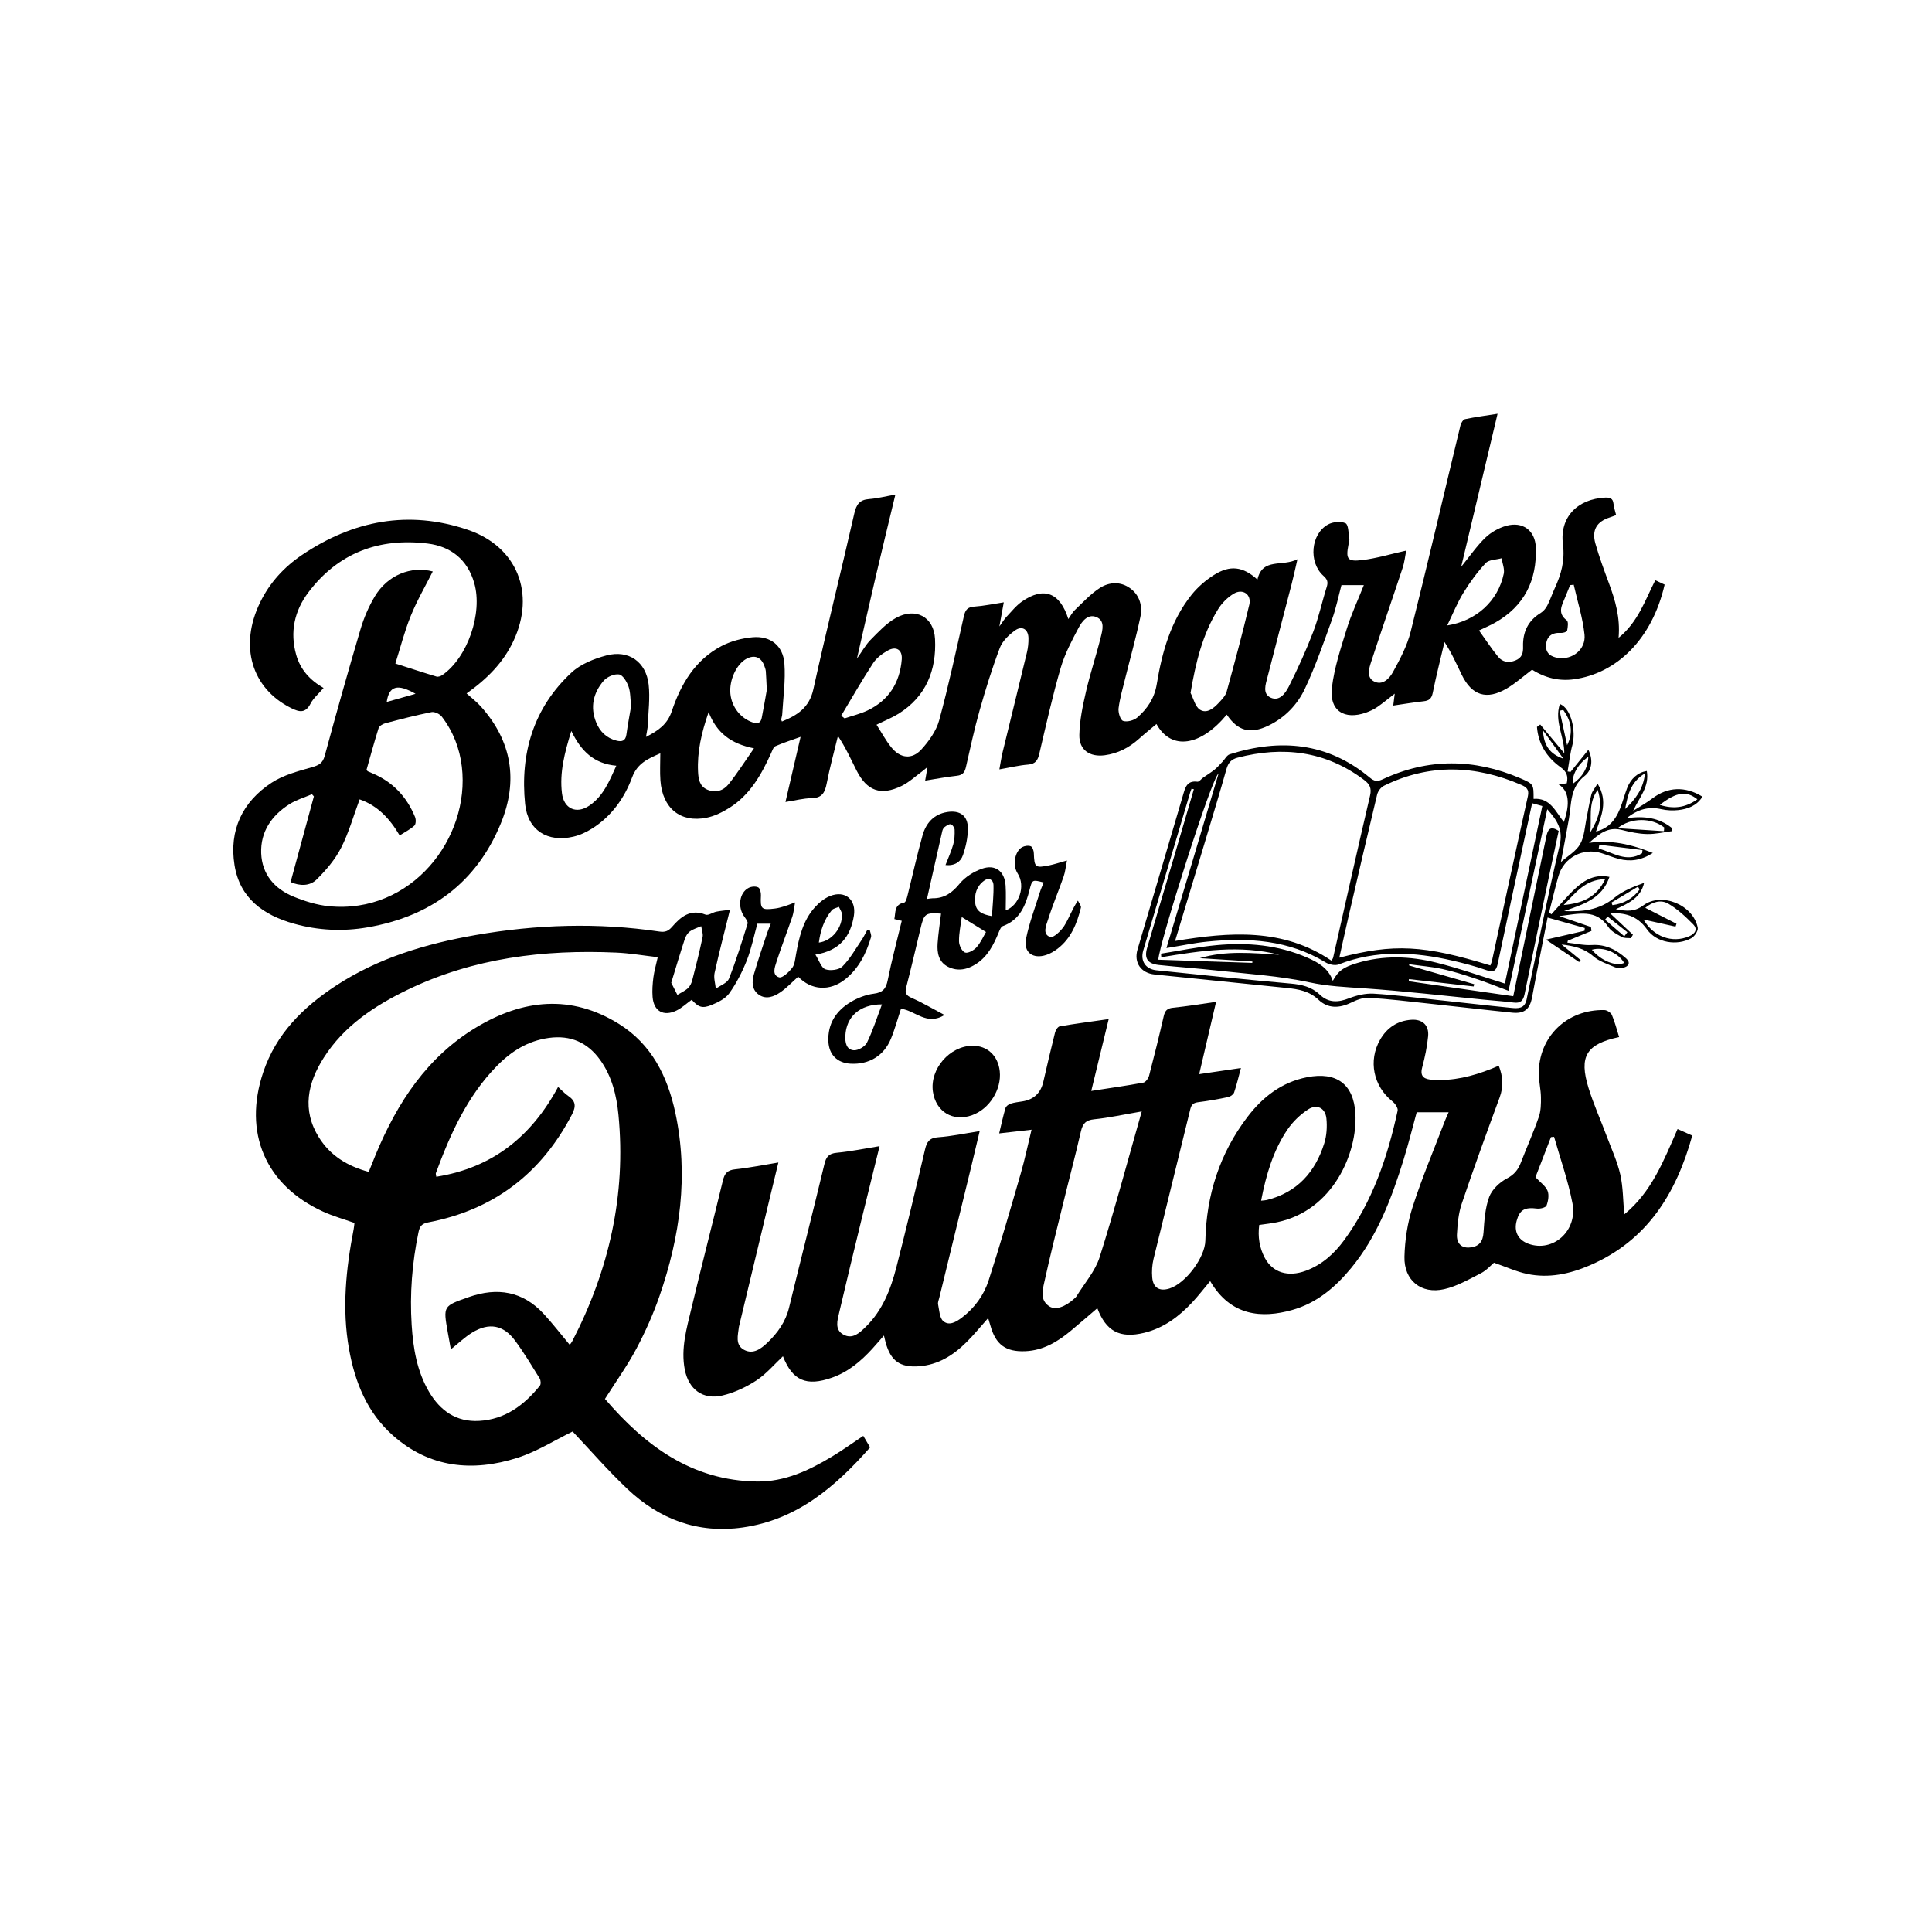 <?xml version="1.0" encoding="UTF-8"?>
<svg xmlns="http://www.w3.org/2000/svg" id="Layer_1" data-name="Layer 1" viewBox="0 0 360 360">
  <defs>
    <style>
      .cls-1 {
        stroke-width: 0px;
      }
    </style>
  </defs>
  <path class="cls-1" d="M192.19,210.51c-2.14.24-3.92.44-6.01.68.42-1.74.74-3.25,1.18-4.73.1-.34.58-.69.95-.81.72-.23,1.49-.31,2.24-.43q3.14-.51,3.86-3.66c.71-3.07,1.42-6.15,2.19-9.2.11-.43.52-1.06.87-1.12,2.92-.5,5.87-.88,9.12-1.35-1.1,4.53-2.13,8.8-3.25,13.39,3.41-.53,6.57-.97,9.71-1.55.43-.08.94-.8,1.07-1.31.96-3.67,1.87-7.36,2.72-11.06.23-1,.61-1.47,1.7-1.58,2.6-.27,5.18-.69,8.06-1.1-1.08,4.6-2.08,8.9-3.15,13.47,2.63-.39,5.07-.74,7.78-1.14-.46,1.69-.79,3.15-1.27,4.56-.13.37-.68.76-1.1.85-1.83.39-3.68.72-5.53.95-.87.11-1.3.36-1.53,1.29-2.26,9.31-4.59,18.6-6.85,27.91-.27,1.12-.35,2.33-.25,3.47.17,1.94,1.36,2.63,3.2,2.06,3.02-.94,6.63-5.78,6.7-8.92.19-8.49,2.67-16.24,7.82-23.02,2.82-3.72,6.38-6.51,11.14-7.44,5.47-1.07,8.69,1.28,9,6.8.41,7.28-4.13,18.04-14.57,20.22-1.08.23-2.19.34-3.35.51-.29,2.22.04,4.27,1.05,6.16,1.46,2.72,4.32,3.6,7.6,2.39,3.02-1.11,5.32-3.18,7.18-5.72,5.29-7.22,8.09-15.49,9.96-24.12.11-.5-.49-1.35-.98-1.74-3.54-2.83-4.54-7.58-2.28-11.5,1.29-2.23,3.23-3.53,5.82-3.7,2.05-.14,3.31,1.01,3.12,3.06-.19,1.97-.6,3.93-1.11,5.84-.49,1.83.57,2.19,1.91,2.28,3.82.26,7.43-.64,10.95-2.03.43-.17.85-.36,1.41-.59.79,2.01.91,3.89.16,5.93-2.43,6.57-4.82,13.16-7.06,19.79-.61,1.79-.78,3.77-.89,5.68-.1,1.7.83,2.56,2.23,2.48,1.87-.11,2.61-1.08,2.72-2.79.15-2.24.3-4.58,1.06-6.64.52-1.38,1.93-2.72,3.28-3.43,1.4-.73,2.11-1.64,2.63-2.99,1.09-2.84,2.34-5.61,3.33-8.48.4-1.14.42-2.46.4-3.69-.02-1.45-.39-2.9-.4-4.36-.06-6.88,5.24-12.03,12.23-11.87.48.01,1.2.48,1.39.91.56,1.32.91,2.73,1.35,4.12-6.13,1.31-7.53,3.59-5.69,9.52.95,3.06,2.28,6,3.4,9.01.88,2.35,1.96,4.67,2.51,7.1.53,2.35.5,4.83.74,7.41,5.08-4.13,7.36-10.03,9.93-15.9.94.42,1.82.81,2.74,1.22-3,10.83-8.43,19.6-19.12,24.19-3.71,1.6-7.62,2.44-11.65,1.59-2.01-.42-3.92-1.31-6.18-2.09-.55.46-1.39,1.43-2.45,1.97-2.21,1.13-4.44,2.42-6.82,2.96-4.29.98-7.52-1.63-7.41-6.05.08-3.11.57-6.32,1.52-9.27,1.73-5.38,3.94-10.61,5.96-15.9.2-.54.45-1.06.75-1.74h-5.95c-.79,2.89-1.53,5.89-2.44,8.82-2.24,7.23-4.89,14.29-9.79,20.23-2.95,3.58-6.42,6.52-11,7.8-5.58,1.56-11.4,1.2-15.25-5.39-1.14,1.35-2.19,2.73-3.37,3.99-2.48,2.64-5.3,4.76-8.91,5.64-4.59,1.12-7.12-.31-8.75-4.58-1.52,1.3-3.21,2.76-4.93,4.2-2.47,2.06-5.16,3.67-8.48,3.81-3.66.16-5.54-1.24-6.51-4.77-.12-.44-.26-.87-.42-1.4-1.38,1.55-2.63,3.09-4.03,4.48-2.46,2.45-5.31,4.25-8.89,4.5-3.51.25-5.22-1.01-6.17-4.37-.1-.37-.18-.74-.33-1.36-.83.94-1.5,1.73-2.19,2.49-2.12,2.31-4.47,4.3-7.49,5.36-4.81,1.69-7.36.53-9.14-3.99-1.6,1.5-3.09,3.29-4.95,4.51-1.91,1.25-4.11,2.28-6.32,2.8-3.66.86-6.3-1.14-7.02-4.82-.76-3.93.35-7.68,1.24-11.41,1.89-7.95,3.95-15.87,5.86-23.82.32-1.32.83-1.94,2.26-2.09,2.6-.27,5.17-.8,8.08-1.27-.51,2.11-.97,4.01-1.43,5.91-1.96,8.18-3.92,16.35-5.88,24.53-.01.06-.03.11-.04.17-.17,1.55-.76,3.36.95,4.29,1.69.92,3.18-.19,4.38-1.35,1.88-1.8,3.36-3.85,4-6.47,2.17-8.91,4.44-17.79,6.58-26.71.33-1.4.79-2.05,2.33-2.19,2.59-.24,5.16-.78,7.97-1.23-1.16,4.72-2.27,9.18-3.36,13.64-1.41,5.79-2.82,11.58-4.17,17.38-.33,1.44-.9,3.19.81,4.11,1.72.92,3.03-.37,4.15-1.47,3.12-3.05,4.65-7,5.7-11.1,1.87-7.3,3.62-14.63,5.34-21.96.33-1.42.84-2.15,2.45-2.26,2.49-.18,4.95-.71,7.73-1.14-.58,2.45-1.11,4.69-1.65,6.93-1.96,8.06-3.93,16.11-5.89,24.17-.1.4-.29.83-.21,1.2.23,1.08.26,2.5.96,3.1,1.09.95,2.43.15,3.49-.66,2.35-1.79,4.07-4.16,4.96-6.9,2.14-6.6,4.06-13.27,5.99-19.94.76-2.63,1.32-5.31,2.03-8.24ZM212.74,207.1c-3.34.57-6.07,1.18-8.84,1.46-1.59.16-2.15.81-2.49,2.27-1.06,4.61-2.28,9.18-3.4,13.78-1.17,4.76-2.37,9.52-3.42,14.31-.34,1.54-.82,3.32.9,4.48,1.15.78,2.98.16,4.71-1.44.13-.12.28-.23.37-.38,1.48-2.43,3.49-4.68,4.33-7.32,2.8-8.84,5.18-17.81,7.85-27.17ZM235,223.73c.51-.06.8-.06,1.07-.13,5.63-1.41,9-5.19,10.68-10.54.46-1.45.56-3.11.41-4.63-.19-1.96-1.76-2.78-3.42-1.7-1.47.96-2.84,2.28-3.83,3.73-2.66,3.92-3.98,8.39-4.92,13.26ZM289.59,211.83c-.2.02-.39.03-.59.05-1,2.57-1.99,5.15-2.89,7.47.92.99,1.89,1.64,2.25,2.53.32.79.13,1.91-.19,2.76-.14.37-1.18.63-1.76.56-2.29-.29-3.24.21-3.8,2.26-.56,2.01.27,3.61,2.22,4.31,4.55,1.63,9.15-2.4,8.18-7.53-.8-4.2-2.26-8.28-3.43-12.41Z"></path>
  <path class="cls-1" d="M112.71,260.65c7.45,8.69,16.17,15.26,28.37,15.41,5.15.06,9.67-2.07,13.97-4.66,1.95-1.17,3.79-2.51,5.81-3.85.43.73.84,1.41,1.27,2.15-6.48,7.36-13.64,13.48-23.73,14.92-8.37,1.19-15.52-1.52-21.52-7.2-3.64-3.45-6.94-7.26-10.18-10.68-3.35,1.63-6.66,3.74-10.28,4.9-8.36,2.67-16.38,1.89-23.21-4.17-4.8-4.26-7.08-9.92-8.18-16.12-1.33-7.5-.56-14.92.87-22.31.08-.39.1-.79.15-1.16-1.99-.71-3.96-1.26-5.81-2.1-10.79-4.91-14.97-14.74-11.19-25.99,2.4-7.14,7.39-12.08,13.49-16.09,7.92-5.2,16.81-7.84,26.04-9.46,11.38-1.99,22.82-2.36,34.28-.66,1.04.15,1.65-.05,2.37-.88,1.61-1.86,3.42-3.4,6.24-2.27.51.2,1.31-.41,1.99-.55.78-.16,1.58-.22,2.56-.35-1.01,4.08-2.02,7.91-2.87,11.77-.2.92.14,1.95.23,2.93.84-.61,2.12-1.05,2.45-1.87,1.33-3.35,2.4-6.81,3.47-10.25.11-.34-.31-.9-.59-1.28-1.3-1.77-.97-4.49.79-5.39.5-.26,1.31-.33,1.78-.09.35.17.54.99.51,1.51-.13,2.54.06,2.76,2.63,2.43.58-.07,1.15-.23,1.7-.4.55-.16,1.09-.39,2.03-.74-.2,1.07-.26,1.9-.51,2.66-.96,2.82-2.04,5.6-2.96,8.43-.32.99-.87,2.47.5,2.87.6.18,1.81-.97,2.43-1.76.49-.63.55-1.63.71-2.48.57-3.19,1.29-6.34,3.53-8.82.76-.84,1.73-1.64,2.77-2.07,2.82-1.16,4.98.63,4.49,3.66-.62,3.8-2.55,6.49-7.17,7.24.72,1.14,1.1,2.46,1.86,2.73.92.32,2.53.12,3.17-.52,1.41-1.41,2.43-3.24,3.57-4.92.41-.6.72-1.26,1.07-1.9.16.02.32.04.47.06.08.44.34.93.22,1.31-.89,3.02-2.27,5.79-4.78,7.81-2.87,2.31-6.33,2.1-8.79-.46-1.11.99-2.14,2.1-3.36,2.93-1.17.79-2.61,1.36-3.95.44-1.35-.93-1.34-2.44-.94-3.83.74-2.57,1.62-5.11,2.46-7.66.18-.54.41-1.06.68-1.75h-2.5c-.63,2.27-1.1,4.63-1.96,6.83-.85,2.14-1.93,4.25-3.26,6.12-.71,1.01-2.08,1.68-3.28,2.18-1.79.73-2.5.41-3.73-.96-.95.68-1.82,1.51-2.84,2.01-2.41,1.16-4.24.12-4.45-2.53-.1-1.21,0-2.46.15-3.67.15-1.15.49-2.28.81-3.74-2.62-.3-5.2-.75-7.78-.86-13.45-.59-26.55,1-38.82,6.92-6.17,2.98-11.85,6.73-15.63,12.66-3.02,4.73-4.09,9.75-.91,14.85,2.1,3.37,5.28,5.36,9.29,6.43.46-1.15.88-2.22,1.32-3.28,4.02-9.65,9.55-18.14,18.74-23.66,8.67-5.21,17.62-6.18,26.54-.64,6.1,3.79,9.08,9.79,10.53,16.58,2.49,11.66.89,23.04-2.96,34.16-1.16,3.35-2.63,6.64-4.29,9.77-1.66,3.13-3.75,6.04-5.85,9.35ZM106.15,250.62c.17-.25.36-.47.49-.72,6.85-13.24,10.04-27.25,8.6-42.16-.35-3.61-1.21-7.16-3.39-10.21-2.36-3.29-5.53-4.69-9.59-4.13-3.9.54-7,2.49-9.68,5.23-5.54,5.66-8.67,12.68-11.36,19.96-.05.13.03.31.08.68,10.48-1.66,17.75-7.54,22.69-16.73.75.67,1.26,1.24,1.88,1.66,1.41.96,1.51,1.93.7,3.48-5.72,10.99-14.58,17.76-26.76,20.09-1.21.23-1.6.72-1.83,1.85-1.19,5.71-1.64,11.47-1.27,17.27.28,4.33.98,8.62,3.23,12.44,2.07,3.52,5.07,5.67,9.33,5.43,4.86-.27,8.4-2.94,11.33-6.56.22-.27.17-1.01-.04-1.35-1.48-2.38-2.92-4.8-4.59-7.05-2.16-2.93-4.86-3.41-7.99-1.49-1.37.84-2.55,1.99-3.97,3.12-.2-1.09-.39-2.15-.58-3.21-.86-4.89-.85-4.85,3.93-6.53,5.33-1.87,10.05-1.09,13.95,3.13,1.66,1.8,3.16,3.75,4.84,5.76ZM125.07,183.11c.41.82.78,1.54,1.15,2.27.66-.41,1.4-.73,1.97-1.25.4-.37.67-.96.81-1.51.69-2.65,1.35-5.32,1.92-8,.13-.64-.16-1.36-.26-2.04-.71.31-1.49.53-2.1.97-.44.32-.79.9-.96,1.43-.87,2.65-1.66,5.32-2.52,8.13ZM152.57,175.64c2.44-.29,4.45-2.79,4.31-5.31-.03-.46-.37-.9-.56-1.35-.45.2-1.05.29-1.33.63-1.44,1.73-2.11,3.78-2.41,6.03Z"></path>
  <path class="cls-1" d="M285.46,124.8c-1.58,1.19-3.02,2.5-4.67,3.47-3.77,2.23-6.53,1.35-8.43-2.56-.98-2.02-1.88-4.08-3.2-6.08-.74,3.16-1.55,6.3-2.19,9.48-.22,1.09-.7,1.45-1.71,1.56-1.85.21-3.68.51-5.65.8.1-.81.18-1.42.28-2.22-1.19.92-2.2,1.77-3.28,2.51-.62.43-1.33.75-2.04,1.01-4.09,1.46-6.91-.37-6.39-4.64.45-3.72,1.66-7.37,2.78-10.98.84-2.72,2.06-5.31,3.17-8.12h-4.17c-.56,2.07-1,4.31-1.77,6.43-1.56,4.33-3.08,8.7-5.03,12.85-1.4,2.98-3.71,5.4-6.79,6.89-3.42,1.65-5.71,1.02-7.78-2.04-4.83,5.84-10.31,6.79-13.1,1.75-1.03.87-2.17,1.78-3.25,2.75-1.84,1.65-3.93,2.74-6.39,3.07-2.8.37-4.79-.99-4.73-3.79.05-2.7.63-5.42,1.24-8.08.79-3.41,1.91-6.74,2.75-10.14.33-1.31.83-3.07-.82-3.74-1.58-.65-2.68.8-3.31,2-1.28,2.41-2.58,4.88-3.34,7.48-1.53,5.27-2.72,10.63-3.98,15.98-.28,1.2-.69,1.92-2.08,2.03-1.68.13-3.34.54-5.36.89.22-1.19.37-2.24.62-3.27,1.5-6.19,3.04-12.36,4.52-18.55.2-.84.29-1.73.28-2.6-.01-1.67-1.19-2.43-2.53-1.45-1.14.83-2.33,1.97-2.81,3.24-1.44,3.81-2.65,7.71-3.76,11.63-.99,3.48-1.74,7.03-2.55,10.56-.22.96-.58,1.51-1.67,1.63-1.96.21-3.9.59-5.93.91.15-.88.27-1.57.44-2.55-.46.38-.71.62-.99.82-1.27.93-2.45,2.04-3.84,2.72-3.87,1.88-6.46.94-8.39-2.88-1.07-2.12-2.04-4.3-3.47-6.43-.71,2.95-1.53,5.89-2.1,8.87-.33,1.71-.9,2.7-2.84,2.72-1.49.02-2.99.42-4.84.71.96-4.14,1.86-8.02,2.82-12.14-1.72.62-3.24,1.1-4.69,1.74-.38.17-.58.81-.79,1.27-1.8,3.99-3.92,7.77-7.74,10.19-1.31.83-2.8,1.57-4.3,1.87-4.87.99-8.23-1.78-8.6-6.93-.12-1.62-.02-3.26-.02-5.07-2.31,1.01-4.28,1.86-5.25,4.47-1.44,3.88-3.84,7.25-7.44,9.53-1.07.68-2.28,1.25-3.51,1.53-4.77,1.12-8.49-1.15-8.99-6.06-.96-9.43,1.54-17.92,8.64-24.52,1.7-1.58,4.2-2.58,6.5-3.19,4.16-1.1,7.41,1.2,7.88,5.46.27,2.46-.06,4.99-.16,7.49-.03.67-.2,1.33-.34,2.23,2.3-1.17,3.99-2.34,4.81-4.8,1.68-5.03,4.34-9.54,9.24-12.12,1.75-.92,3.84-1.47,5.82-1.65,3.3-.29,5.66,1.54,5.92,4.87.24,3.16-.23,6.37-.41,9.56-.02.29-.14.56-.18.85-.02.1.06.22.13.42,2.86-1.15,5.11-2.58,5.86-6.02,2.41-10.95,5.14-21.83,7.63-32.76.38-1.67,1-2.54,2.75-2.67,1.5-.11,2.98-.49,4.9-.83-1.26,5.24-2.47,10.18-3.63,15.14-1.17,4.99-2.29,10-3.53,15.41.99-1.38,1.63-2.57,2.54-3.49,1.47-1.48,2.94-3.09,4.72-4.08,3.65-2.03,7.08-.22,7.29,3.93.29,5.77-1.65,10.71-6.8,13.92-1.22.76-2.59,1.3-4.1,2.05.93,1.44,1.72,2.94,2.77,4.23,1.66,2.05,3.84,2.3,5.59.37,1.41-1.55,2.77-3.45,3.31-5.42,1.75-6.42,3.14-12.93,4.61-19.43.26-1.13.67-1.68,1.92-1.76,1.78-.12,3.54-.5,5.51-.8-.28,1.54-.5,2.78-.82,4.5.61-.84.89-1.33,1.26-1.73.96-1.01,1.85-2.16,2.98-2.94,4.05-2.8,7.05-1.65,8.61,3.29.43-.62.74-1.24,1.21-1.68,1.51-1.43,2.95-3.02,4.68-4.13,1.74-1.11,3.84-1.23,5.64.08,1.79,1.31,2.31,3.32,1.89,5.34-.8,3.82-1.87,7.59-2.81,11.38-.46,1.87-1.01,3.73-1.25,5.63-.1.78.33,2.19.84,2.36.75.25,2.02-.09,2.66-.65,1.86-1.62,3.17-3.55,3.61-6.18.98-5.97,2.6-11.79,6.47-16.65,1.14-1.43,2.61-2.71,4.17-3.7,3.04-1.93,5.45-1.59,8.12.84.95-4.14,4.63-2.33,7.46-3.79-.45,1.94-.74,3.33-1.1,4.7-1.49,5.77-3.02,11.53-4.49,17.3-.34,1.33-.97,3.06.6,3.79,1.66.76,2.76-.85,3.38-2.06,1.67-3.32,3.22-6.72,4.55-10.2,1.04-2.72,1.64-5.6,2.52-8.38.29-.92.1-1.42-.63-2.07-2.81-2.52-2.35-7.8.88-9.56.9-.49,2.35-.63,3.24-.23.55.24.55,1.8.71,2.77.07.39-.07.81-.15,1.21-.52,2.68-.21,3.22,2.54,2.89,2.69-.32,5.32-1.13,8.22-1.77-.2.97-.31,2.15-.68,3.25-1.92,5.82-3.94,11.61-5.84,17.44-.41,1.24-.92,2.93.5,3.68,1.61.86,2.91-.56,3.57-1.77,1.3-2.38,2.62-4.86,3.27-7.46,3.21-12.8,6.19-25.66,9.29-38.49.11-.44.5-1.06.85-1.14,1.93-.4,3.89-.66,6.06-1-2.27,9.55-4.48,18.86-6.78,28.51,1.66-2.05,2.92-3.9,4.5-5.42,1.05-1.01,2.48-1.81,3.88-2.21,3.08-.87,5.42.86,5.53,4.05.21,6.11-2.14,10.91-7.59,13.99-.86.49-1.78.87-3,1.46,1.23,1.7,2.32,3.39,3.59,4.93.8.97,1.96,1.15,3.2.65,1.23-.51,1.46-1.36,1.42-2.63-.07-2.61.91-4.77,3.26-6.2.51-.31.96-.84,1.24-1.37.54-1.03.9-2.16,1.39-3.22,1.21-2.61,1.93-5.15,1.54-8.22-.65-5.06,2.72-8.45,7.86-8.7.89-.04,1.46.12,1.56,1.14.07.69.31,1.36.49,2.12-.44.16-.8.31-1.17.43-2.43.78-3.4,2.33-2.7,4.84.71,2.52,1.63,4.99,2.54,7.45,1.16,3.15,2.12,6.32,1.79,10.15,3.64-2.96,4.93-7,6.84-10.74.63.3,1.2.56,1.74.82-2.36,10.3-9.04,16.55-16.87,17.64-2.74.38-5.33-.2-7.87-1.81ZM221.84,129.11c.56,1.07.86,2.55,1.74,3.12,1.28.82,2.55-.24,3.49-1.24.59-.63,1.28-1.33,1.5-2.11,1.48-5.38,2.93-10.78,4.22-16.21.45-1.9-1.21-3.06-2.9-2.05-1.15.69-2.22,1.76-2.92,2.9-2.91,4.7-4.17,9.95-5.13,15.6ZM106.46,136.19c-1.27,4.11-2.21,7.76-1.75,11.6.34,2.89,2.67,3.97,5.08,2.34,2.62-1.77,3.75-4.57,5.05-7.45-4.15-.37-6.57-2.7-8.38-6.48ZM140.5,139.44c-4.34-.86-6.97-2.91-8.46-6.75-1.36,3.92-2.14,7.42-1.97,11.08.06,1.36.27,2.74,1.72,3.37,1.54.67,3,.19,3.96-1,1.61-2.01,3-4.2,4.75-6.71ZM117.6,131.62c-.16-1.43-.11-2.65-.49-3.71-.32-.89-1.05-2.13-1.76-2.24-.89-.14-2.23.45-2.86,1.17-1.95,2.26-2.57,4.94-1.39,7.8.69,1.69,1.93,2.9,3.76,3.36.98.25,1.69.1,1.86-1.12.25-1.84.6-3.66.87-5.25ZM156.74,133.36c.21.17.43.33.64.5,1.42-.48,2.91-.83,4.26-1.47,3.98-1.89,6.04-5.19,6.39-9.52.14-1.79-1.03-2.53-2.59-1.66-1.04.58-2.11,1.38-2.75,2.36-2.08,3.19-3.98,6.51-5.94,9.78ZM143,127.91l-.15-.04c-.05-.93-.08-1.87-.15-2.8-.03-.34-.16-.68-.28-1.01-.59-1.62-1.83-2.1-3.32-1.31-1.87,1-3.25,3.99-3,6.52.25,2.52,1.94,4.59,4.18,5.35,1,.34,1.49.01,1.66-.87.39-1.94.71-3.89,1.06-5.84ZM269.67,116.54c5.44-.84,9.47-4.58,10.53-9.63.19-.89-.25-1.92-.4-2.89-1.01.28-2.35.25-2.96.9-1.58,1.69-2.96,3.59-4.17,5.56-1.13,1.84-1.94,3.88-3,6.05ZM293.23,108.95c-.22.03-.45.05-.67.08-.33.81-.64,1.62-.98,2.42-.6,1.43-1.39,2.82.36,4.14.34.25.2,1.29.07,1.93-.05.22-.75.45-1.14.42-1.67-.12-2.68.62-2.79,2.26-.1,1.54.91,2.19,2.25,2.39,2.65.41,5.2-1.59,4.92-4.34-.33-3.13-1.31-6.2-2.01-9.29Z"></path>
  <path class="cls-1" d="M60.28,128.21c-.93,1.08-1.88,1.87-2.4,2.88-.97,1.87-2.11,1.61-3.67.83-7.34-3.68-9.68-11.57-5.74-19.67,1.78-3.67,4.47-6.6,7.81-8.85,9.53-6.43,19.87-8.42,30.89-4.68,9.22,3.13,12.64,11.86,8.52,20.68-1.89,4.04-4.9,7.09-8.75,9.81.93.84,1.87,1.55,2.64,2.41,5.84,6.49,7,13.91,3.73,21.84-4.56,11.07-13.12,17.32-24.82,19.34-4.61.8-9.22.58-13.74-.69-5.7-1.6-10.07-4.76-11.05-10.91-1.04-6.49,1.46-11.8,6.94-15.37,2.18-1.42,4.89-2.13,7.45-2.86,1.3-.37,2.03-.72,2.42-2.14,2.14-7.89,4.35-15.75,6.67-23.59.62-2.11,1.52-4.19,2.64-6.08,2.41-4.04,6.79-5.74,10.82-4.68-1.36,2.71-2.94,5.41-4.09,8.26-1.18,2.9-1.95,5.97-2.88,8.9,2.7.86,5.17,1.68,7.67,2.43.31.09.79-.08,1.08-.28,4.71-3.26,7.56-11.53,5.95-17.14-1.26-4.4-4.38-6.84-8.68-7.37-9.03-1.11-16.67,1.72-22.24,9.11-2.58,3.43-3.46,7.37-2.26,11.62.77,2.73,2.52,4.7,5.11,6.19ZM58.49,148.4c-.12-.14-.24-.27-.36-.41-1.41.61-2.92,1.05-4.2,1.86-3.31,2.1-5.41,5.13-5.26,9.14.15,3.94,2.5,6.65,6.06,8.1,2.09.85,4.33,1.55,6.56,1.77,15.34,1.52,26.35-12.64,24.77-25.99-.4-3.42-1.63-6.58-3.73-9.33-.38-.5-1.35-.97-1.92-.85-2.91.58-5.79,1.33-8.66,2.09-.47.12-1.09.52-1.21.92-.82,2.6-1.53,5.23-2.25,7.77.17.17.2.23.25.25.26.12.53.24.8.35,3.82,1.59,6.45,4.38,8,8.17.19.46.17,1.34-.13,1.61-.79.72-1.79,1.21-2.74,1.82-1.84-3.13-4.1-5.56-7.46-6.72-1.15,3.09-2.01,6.22-3.46,9.05-1.11,2.17-2.79,4.14-4.54,5.87-1.29,1.28-3.16,1.24-4.86.49,1.47-5.4,2.9-10.67,4.33-15.93ZM72.06,130.8c1.87-.53,3.49-.99,5.37-1.52-3.34-1.91-4.93-1.51-5.37,1.52Z"></path>
  <path class="cls-1" d="M292.64,143.84c1.03-1.28,2.06-2.56,3.33-4.13,1.05,2.19.46,3.98-.69,4.87-2.76,2.15-2.44,5.15-2.93,7.97-.47,2.69-.99,5.37-1.5,8.08,1.25-1.11,2.82-1.99,3.58-3.33.81-1.43.87-3.3,1.23-4.98.3-1.42.5-2.87.87-4.28.16-.62.64-1.15,1.15-2.03,2.04,3.36.65,6.14-.29,8.93,2.06-.51,3.49-1.8,4.48-4.26.5-1.24.83-2.55,1.31-3.81.7-1.81,2-2.94,3.68-3.21.52,2.94-1.4,4.91-2.54,7.42,1.21-.77,2.48-1.47,3.62-2.34,2.79-2.11,6.07-2.29,9.29-.29-1.06,1.69-2.71,2.3-4.52,2.5-1.03.11-2.13.06-3.14-.17-2.27-.52-4.26-.07-6.51,1.69,3.35-.49,6.11-.08,8.45,1.8.02.2.04.4.06.6-1.56.2-3.12.58-4.68.54-1.56-.03-3.14-.37-4.67-.76-2.67-.69-4.36.85-6.13,2.41,4.06-.59,7.82.23,11.89,1.88-2.2,1.4-4.19,1.65-6.29,1.12-1.13-.28-2.21-.76-3.33-1.1-3.39-1.05-6.98.85-7.96,4.27-.65,2.23-1.16,4.51-1.74,6.76.14.13.27.25.41.38,1.5-1.63,2.91-3.37,4.53-4.87,1.7-1.57,3.68-2.66,6.3-2.1-1.39,4.13-5,5.15-8.46,6.37,3.42.16,6.59-.19,9.39-2.49,1.56-1.28,3.54-2.06,5.52-2.77-.62,2.76-2.82,3.77-5.26,4.9,2.01.41,3.49.51,5.11-.7,3.43-2.55,9.33-.09,10.15,4.16.11.57-.59,1.62-1.2,1.95-2.62,1.45-6.46.91-8.27-1.66-1.87-2.65-4.27-3.09-6.87-2.99,1.33,1.25,2.8,2.62,4.26,4-.12.22-.25.44-.37.65-.57-.06-1.22.03-1.68-.22-.91-.5-1.97-1.03-2.51-1.84-2.31-3.46-5.52-2.49-9.18-2.06,2.29.78,4.11,1.41,5.92,2.03.03.24.07.48.1.73-1.47.61-2.94,1.22-4.41,1.83-.03.12-.06.24-.08.36,1.53.16,3.08.54,4.6.44,2.56-.16,4.56.91,6.34,2.49.85.75.55,1.5-.55,1.74-.49.11-1.09.1-1.53-.09-1.38-.6-2.93-1.08-4.03-2.04-1.7-1.49-3.64-1.93-5.91-2.2,1.27,1.04,2.41,1.98,3.56,2.92-.1.12-.2.23-.3.35-1.97-1.33-3.94-2.66-6.17-4.17,2.53-.58,4.86-1.11,7.18-1.65.02-.17.03-.35.05-.52-2.24-.63-4.49-1.26-6.93-1.95-1.01,5.15-1.99,10-2.89,14.86-.41,2.19-1.41,3.1-3.72,2.86-5.18-.53-10.36-1.14-15.53-1.69-3.72-.4-7.45-.86-11.18-1.08-1.09-.07-2.29.42-3.32.92-2.18,1.05-4.29,1.11-6.04-.55-1.72-1.63-3.75-1.98-5.91-2.2-8.21-.83-16.42-1.69-24.63-2.51-2.54-.26-3.91-2.2-3.19-4.65,2.83-9.58,5.66-19.15,8.47-28.74.41-1.38.69-2.79,2.69-2.53.32.04.71-.51,1.08-.77.71-.5,1.45-.94,2.12-1.48.53-.43.98-.96,1.45-1.45.46-.48.82-1.23,1.37-1.41,9.41-2.98,18.25-2.2,26.07,4.32.85.71,1.4.82,2.41.35,8.5-3.98,17.08-3.88,25.65-.21,2.52,1.08,2.5,1.14,2.49,3.85,3.1-.25,4.09,2.37,5.64,4.31,1.22-3.48.92-5.83-.98-7.01.59-.08,1.06-.14,1.52-.2.31-1.38-.03-2.2-1.19-3.03-2.54-1.82-4.12-4.33-4.36-7.48.2-.15.41-.3.61-.45,1.48,1.77,2.97,3.55,4.48,5.35.05-3.02-1.9-5.97-.82-9.17,2.16.81,3.01,5.15,2.34,7.61-.44,1.61-.61,3.3-.9,4.96.17.03.34.05.51.08ZM218.95,175.34c10.17-1.69,20.12-2.46,29.15,3.67.15-.26.27-.4.31-.56,2.28-10.07,4.53-20.15,6.88-30.2.33-1.41-.09-2.15-1.11-2.92-7.17-5.4-15.11-6.35-23.61-4.14-1.13.3-1.71.95-2.03,2.09-1.2,4.27-2.49,8.51-3.76,12.75-1.91,6.36-3.83,12.71-5.82,19.31ZM277.71,179.9c.13-.39.25-.65.31-.93,2.22-10.21,4.41-20.43,6.68-30.62.28-1.26-.32-1.7-1.24-2.1-8.56-3.7-17.1-4-25.59.17-.56.28-1.11,1.01-1.26,1.63-1.79,7.44-3.51,14.89-5.24,22.34-.61,2.64-1.19,5.29-1.81,8.06,10.18-2.65,15.76-2.36,28.15,1.45ZM216.39,178.37c-.02-.22-.03-.45-.05-.67,3.44-.54,6.87-1.26,10.33-1.58,5.77-.54,11.47-.05,16.87,2.3,2.08.9,4,1.99,4.81,4.34,1.06-1.89,1.9-2.51,4.53-3.31,4.91-1.48,9.87-1.29,14.75-.08,4.29,1.06,8.46,2.57,12.78,3.9,2.29-10.87,4.62-21.91,6.98-33.08-.63-.18-1.17-.32-1.9-.52-.5,2.31-.97,4.46-1.43,6.62-1.67,7.77-3.35,15.53-4.98,23.3-.29,1.39-.84,1.64-2.18,1.16-2.03-.72-4.13-1.26-6.23-1.75-7.13-1.65-14.22-2.03-21.24.71-.67.26-1.77.02-2.42-.38-6.86-4.17-14.36-4.65-22.06-3.87-2.41.24-4.79.75-7.6,1.2,1.69-5.63,3.28-10.92,4.86-16.2,1.59-5.33,3.17-10.66,4.86-16.35-1.36.93-11.16,32.05-11.23,34.72,5.84.2,11.68.39,17.51.59,0-.09,0-.17.01-.26-3.26-.21-6.53-.41-9.79-.62,4.87-1.46,9.86-.95,14.83-.63-7.37-1.88-14.7-.75-22.03.46ZM222.44,147.06c-.14-.03-.27-.06-.41-.09-.1.26-.21.51-.28.77-2.91,9.79-5.83,19.57-8.72,29.36-.58,1.97.43,3.49,2.47,3.7,8.32.86,16.64,1.73,24.98,2.47,2.06.18,3.91.6,5.43,2.05,1.67,1.59,3.46,1.48,5.5.68,1.41-.55,3.04-.93,4.53-.85,4.03.24,8.03.76,12.05,1.19,4.54.48,9.07,1.01,13.61,1.46,1.23.12,2.49.18,2.85-1.53,2.01-9.59,3.91-19.21,6.16-28.74.68-2.88-.4-4.62-2.3-6.74-2.44,11.42-4.81,22.55-7.22,33.83-2.23-.83-4.23-1.64-6.28-2.31-1.99-.66-4-1.31-6.05-1.75-2.03-.44-4.13-.6-6.19-.89,0,.08,0,.16,0,.23,4.04,1.16,8.09,2.33,12.13,3.49-.04.14-.07.28-.11.42-4.02-.46-8.03-.91-12.05-1.37-.01.13-.03.27-.04.4,6.46.93,12.91,1.85,19.47,2.79.5-2.43.96-4.65,1.42-6.88,1.58-7.6,3.15-15.21,4.73-22.81.25-1.22.65-2.22,2.32-1.11-.48,2.23-.97,4.5-1.45,6.77-1.65,7.88-3.31,15.77-4.91,23.66-.25,1.21-.77,1.71-2.02,1.55-1.74-.22-3.49-.34-5.24-.51-7.57-.74-15.13-1.63-22.72-2.15-3.4-.23-6.71-.37-10.11-1.11-5.58-1.2-11.35-1.55-17.04-2.18-3.66-.41-7.34-.66-11.01-1.05-2.07-.22-2.76-1.2-2.2-3.14,1.68-5.77,3.41-11.52,5.11-17.28,1.21-4.12,2.41-8.24,3.62-12.36ZM312.39,172.13c-.06.18-.12.35-.18.53-1.95-.43-3.89-.86-5.97-1.32,1.89,3.25,5.36,4.45,8.48,3.14,1.15-.49,1.68-1.32.77-2.25-1.4-1.42-2.91-2.83-4.61-3.83-1.36-.8-2.95-.39-4.31.76,2.04,1.04,3.93,2,5.82,2.97ZM299.1,163.82c-3.68.06-5.44,2.46-7.74,4.82,3.56-.34,6.12-1.45,7.74-4.82ZM310.05,154.88c.02-.23.03-.46.05-.69-2.32-1.85-6.2-1.89-8.68.13,3.06.2,5.85.38,8.63.56ZM316.28,148.94c-1.98-1.57-3.79-1.46-7,1.04,2.5.79,4.73.57,7-1.04ZM298.01,157.4c-.04.24-.08.49-.12.73,2.65.68,5.16,2.7,8.09.86.02-.2.05-.39.07-.59-2.68-.33-5.36-.66-8.04-1ZM296.62,176.97c1.71,2.05,4.44,3.17,6.02,2.46-1.15-1.96-3.9-3.08-6.02-2.46ZM306.52,144.11c-2.79,1.66-3.21,4.17-3.71,6.64,1.83-1.73,3.38-3.62,3.71-6.64ZM296.3,155.14c1.44-2.37,2.45-4.82,1.4-7.95-1.9,2.63-1.03,5.4-1.4,7.95ZM291.29,132.28c-.23.05-.45.1-.68.15.47,2.14.94,4.29,1.4,6.43,1.24-2.48.69-4.61-.72-6.58ZM287.51,136.08c.14,2.87,1.32,4.43,3.8,5.29-1.44-2.01-2.62-3.65-3.8-5.29ZM295.96,141.03c-1.87,1.24-3.11,3.41-2.87,5.01,1.71-1.24,2.76-2.78,2.87-5.01ZM300.28,168.18c.06.16.11.32.17.48,2.12-.27,3.83-1.22,5.07-2.92-.1-.17-.21-.35-.31-.52-1.64.99-3.29,1.97-4.93,2.96ZM302.66,174.47c.19-.25.38-.5.58-.76-1.23-.97-2.46-1.95-3.69-2.92-.16.19-.31.39-.47.58,1.19,1.03,2.39,2.06,3.58,3.09Z"></path>
  <path class="cls-1" d="M172.71,167.51c.6-.08.83-.13,1.06-.13,2.21.03,3.68-1.04,5.07-2.75,1.01-1.23,2.6-2.21,4.12-2.75,2.5-.89,4.24.46,4.42,3.14.1,1.56.02,3.13.02,4.61,2.49-.9,3.76-4.51,2.22-6.88-.97-1.49-.57-4.1.84-4.89.45-.25,1.16-.35,1.61-.17.32.12.56.83.57,1.28.1,2.66.24,2.81,2.91,2.27.96-.2,1.89-.52,3.26-.9-.23,1.17-.31,2.12-.62,2.99-.94,2.7-2.06,5.34-2.92,8.07-.34,1.06-1.09,2.68.43,3.2.58.2,1.99-1.13,2.58-2.04.9-1.4,1.42-3.04,2.57-4.74.2.44.65.95.56,1.32-.73,2.93-1.82,5.7-4.32,7.62-.64.49-1.37.93-2.13,1.18-2.5.83-4.29-.49-3.77-3.04.6-2.95,1.69-5.8,2.59-8.69.19-.6.46-1.18.7-1.77-2.14-.56-2.14-.55-2.64,1.38-.74,2.91-1.79,5.58-4.97,6.74-.37.14-.61.78-.8,1.24-.93,2.24-1.99,4.37-4.1,5.76-1.66,1.1-3.46,1.51-5.31.59-1.77-.89-2.07-2.61-1.95-4.37.13-1.85.42-3.7.64-5.54-2.93-.21-3.17-.02-3.84,2.84-.86,3.64-1.72,7.27-2.65,10.89-.27,1.05-.03,1.51,1.01,1.97,2.02.89,3.93,2.02,6.12,3.18-3.29,2.08-5.47-.84-8.1-1.16-.62,1.86-1.13,3.78-1.88,5.6-1.31,3.18-4.1,4.83-7.53,4.64-2.45-.14-4-1.65-4.12-4.13-.16-3.32,1.45-5.75,4.19-7.38,1.28-.76,2.78-1.34,4.25-1.53,1.7-.21,2.3-.93,2.62-2.55.73-3.66,1.71-7.27,2.61-11.03-.45-.11-.86-.21-1.38-.33.26-1.24-.06-2.72,1.84-3.07.28-.05.5-.85.62-1.34.94-3.74,1.76-7.51,2.8-11.21.64-2.26,2.09-3.92,4.59-4.32,2.37-.38,3.86.68,3.85,3.07,0,1.65-.37,3.35-.9,4.92-.45,1.34-1.62,2.07-3.27,1.89.52-1.35,1.08-2.56,1.44-3.83.25-.88.29-1.84.26-2.76-.01-.36-.4-.94-.71-1.01-.34-.08-.82.27-1.17.53-.21.16-.36.48-.42.75-.95,4.14-1.87,8.28-2.86,12.66ZM164.34,187.15c-4.16-.01-6.66,2.31-6.82,5.85-.06,1.26.18,2.6,1.57,2.7.8.06,2.09-.68,2.45-1.41,1.09-2.21,1.84-4.6,2.8-7.14ZM183.72,173.66c-1.57-.97-2.96-1.82-4.51-2.78-.19,1.46-.53,3-.51,4.52,0,.74.55,1.88,1.12,2.09.54.2,1.64-.41,2.14-.97.79-.89,1.28-2.03,1.77-2.86ZM184.83,170.72c.12-2.01.35-3.93.29-5.85-.03-.95-.87-1.43-1.77-.75-1.38,1.03-1.82,2.52-1.63,4.18.18,1.52,1.27,2.09,3.11,2.41Z"></path>
  <path class="cls-1" d="M181.2,194.86c2.77-.03,4.78,1.85,5.09,4.75.36,3.39-1.91,7.01-5.13,8.18-3.58,1.31-6.8-.63-7.33-4.41-.58-4.2,3.12-8.48,7.37-8.52Z"></path>
</svg>

